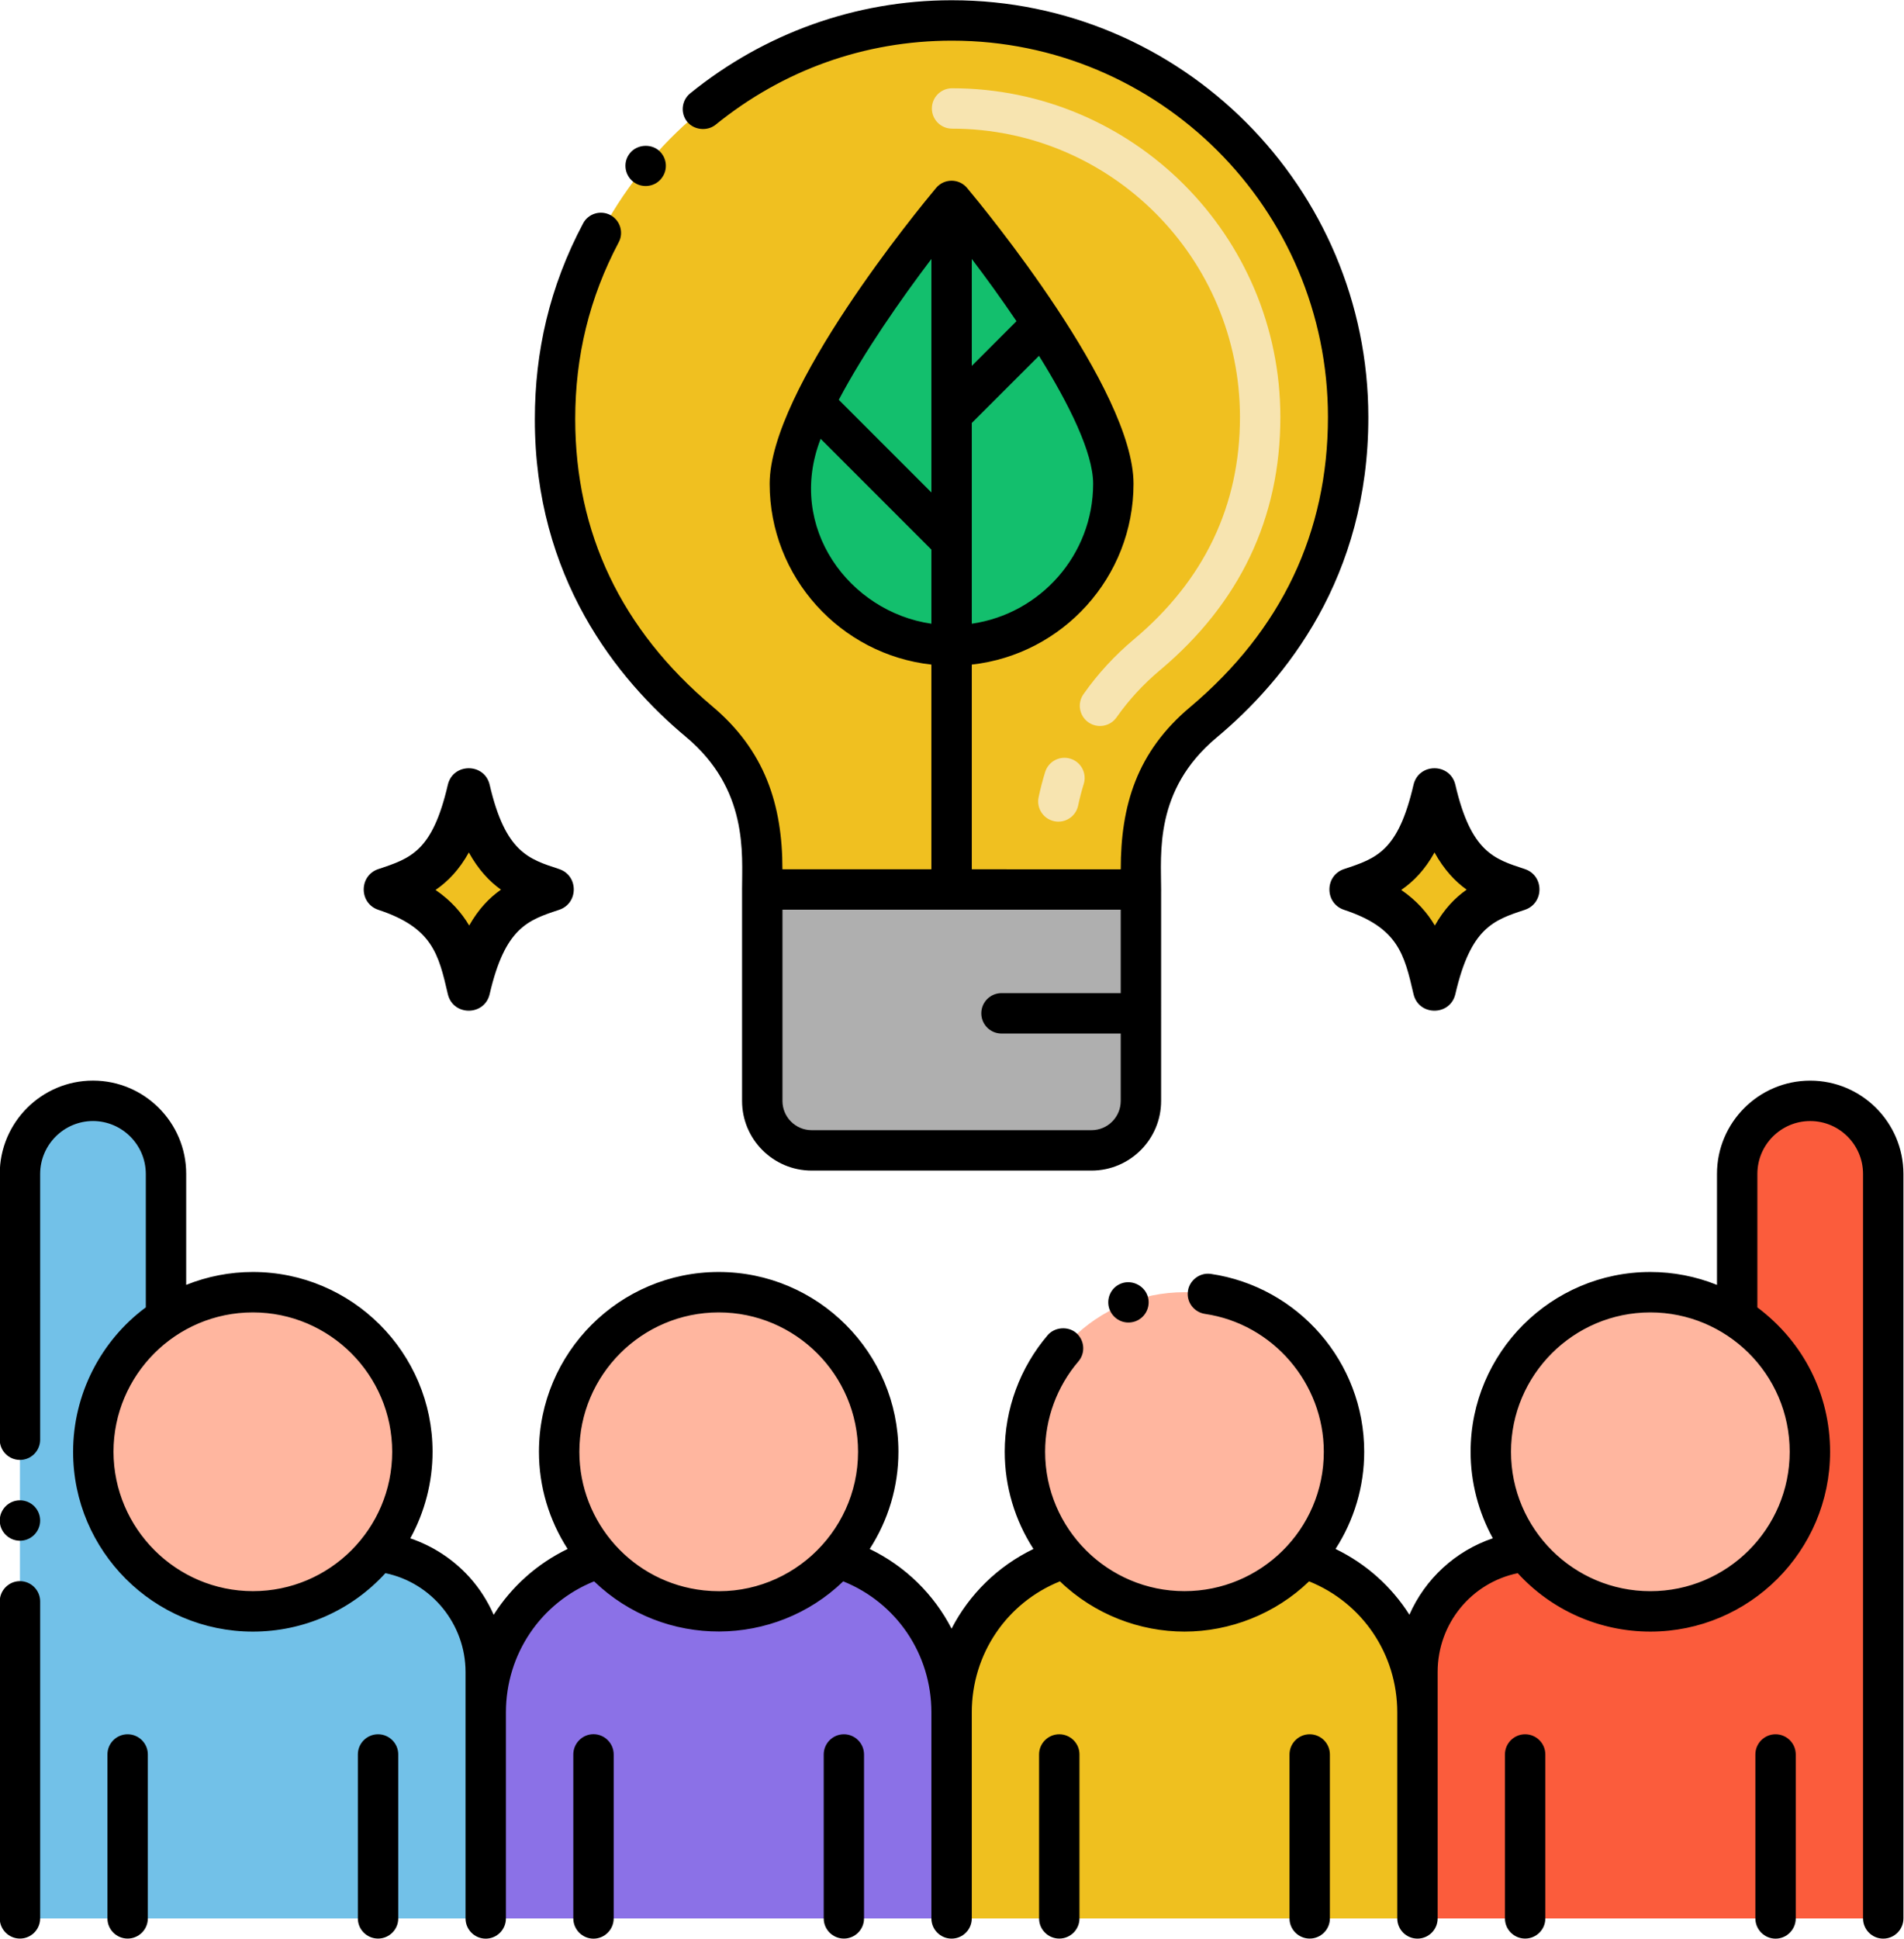 <?xml version="1.0" encoding="UTF-8"?><svg xmlns="http://www.w3.org/2000/svg" xmlns:xlink="http://www.w3.org/1999/xlink" height="239.9" preserveAspectRatio="xMidYMid meet" version="1.0" viewBox="10.2 6.2 235.7 239.9" width="235.7" zoomAndPan="magnify"><g><g id="change1_1"><path d="M118.92,185.854c0,5.04-1.89,9.65-5.02,13.14c-3.61,4.06-8.87,6.61-14.73,6.61 c-5.86,0-11.13-2.55-14.74-6.61c-3.12-3.49-5.01-8.1-5.01-13.14c0-10.91,8.84-19.75,19.75-19.75 C110.07,166.104,118.92,174.944,118.92,185.854z" fill="#FFB69F"/></g><g id="change2_1"><path d="M128,218.104v25.492H70.33v-25.492c0-9,5.94-16.6,14.1-19.11c3.61,4.06,8.88,6.61,14.74,6.61 c5.86,0,11.12-2.55,14.73-6.61C122.07,201.504,128,209.104,128,218.104z" fill="#8B71E7"/></g><g id="change1_2"><path d="M176.58,185.854c0,5.04-1.89,9.65-5.01,13.14c-3.61,4.06-8.88,6.61-14.74,6.61 c-5.86,0-11.12-2.55-14.73-6.61c-3.13-3.49-5.02-8.1-5.02-13.14c0-10.91,8.85-19.75,19.75-19.75 C167.74,166.104,176.58,174.944,176.58,185.854z" fill="#FFB69F"/></g><g id="change3_1"><path d="M104.561,116.269v26.172c0,3.374,2.739,6.113,6.113,6.113h34.649c3.374,0,6.113-2.739,6.113-6.113v-26.172 H104.561z" fill="#AFAFAF"/></g><g id="change4_1"><path d="M177.09,57.815c0,19.232-10.013,31.141-17.936,37.779c-4.829,4.047-7.715,9.964-7.715,16.273v4.401h-46.876 v-4.218c0-6.419-2.91-12.446-7.825-16.567c-8.241-6.908-18.645-19.44-17.777-39.784C80.027,29.975,101.534,8.758,128,8.728 C154.856,8.697,177.09,30.548,177.09,57.815z" fill="#F0C020"/></g><g id="change5_1"><path d="M148.022,66.061c0,11.058-8.964,20.022-20.022,20.022s-20.022-8.964-20.022-20.022S128,31.06,128,31.06 S148.022,55.003,148.022,66.061z" fill="#13BF6D"/></g><g id="change4_2"><path d="M198.119,116.266c-3.961-1.309-8.051-2.453-10.348-12.345c-2.115,9.112-5.504,10.745-10.348,12.345 c7.9,2.61,9.092,6.933,10.348,12.345C189.936,119.281,193.517,117.786,198.119,116.266z" fill="#F0C020"/></g><g id="change6_1"><path d="M185.181,129.212c-1.147-4.945-1.905-8.212-8.591-10.421c-2.43-0.803-2.424-4.25,0-5.051 c4.025-1.33,6.684-2.209,8.591-10.422c0.633-2.73,4.546-2.737,5.181,0c1.95,8.399,4.863,9.193,8.591,10.421 c2.43,0.803,2.424,4.25,0,5.051c-3.881,1.282-6.686,2.209-8.591,10.421C189.726,131.954,185.818,131.955,185.181,129.212z M183.661,116.327c1.914,1.314,3.222,2.815,4.164,4.403c1.141-2.017,2.462-3.405,3.934-4.439c-1.411-1.01-2.778-2.44-3.977-4.601 C186.595,113.823,185.209,115.264,183.661,116.327z"/></g><g id="change4_3"><path d="M78.576,116.266c-3.961-1.309-8.051-2.453-10.348-12.345c-2.115,9.112-5.504,10.745-10.348,12.345 c7.9,2.61,9.092,6.933,10.348,12.345C70.393,119.281,73.974,117.786,78.576,116.266z" fill="#F0C020"/></g><g id="change6_2"><path d="M65.637,129.212c-1.147-4.945-1.905-8.212-8.591-10.421c-2.43-0.803-2.424-4.25,0-5.051 c4.025-1.33,6.684-2.209,8.591-10.422c0.633-2.73,4.546-2.737,5.181,0c1.95,8.399,4.863,9.193,8.591,10.421 c2.43,0.803,2.424,4.25,0,5.051c-3.881,1.282-6.686,2.209-8.591,10.421C70.182,131.954,66.274,131.955,65.637,129.212z M64.117,116.327c1.914,1.314,3.222,2.815,4.164,4.403c1.141-2.017,2.462-3.405,3.934-4.439c-1.411-1.01-2.778-2.44-3.977-4.601 C67.052,113.823,65.666,115.264,64.117,116.327z"/></g><g id="change7_1"><path d="M185.67,218.104v25.492H128v-25.492c0-9,5.93-16.6,14.1-19.11c3.61,4.06,8.87,6.61,14.73,6.61 c5.86,0,11.13-2.55,14.74-6.61C179.73,201.504,185.67,209.104,185.67,218.104z" fill="#EFC01F"/></g><g id="change1_3"><path d="M61.25,185.854c0,4.67-1.62,8.96-4.33,12.34c-3.62,4.52-9.18,7.41-15.42,7.41 c-10.91,0-19.75-8.85-19.75-19.75c0-6.95,3.58-13.05,9-16.56c3.09-2.02,6.78-3.19,10.75-3.19 C52.41,166.104,61.25,174.944,61.25,185.854z" fill="#FFB69F"/></g><g id="change8_1"><path d="M56.92,198.194c-3.62,4.52-9.18,7.41-15.42,7.41c-10.91,0-19.75-8.85-19.75-19.75 c0-6.95,3.58-13.05,9-16.56v-17.83c0-4.993-4.047-9.04-9.04-9.04h0c-4.993,0-9.04,4.047-9.04,9.04v92.132h57.66v-30.492 C70.33,205.354,64.46,198.974,56.92,198.194z" fill="#72C1E8"/></g><g id="change1_4"><path d="M194.75,185.854c0,4.67,1.62,8.96,4.33,12.34c3.62,4.52,9.18,7.41,15.42,7.41 c10.91,0,19.75-8.85,19.75-19.75c0-6.95-3.58-13.05-9-16.56c-3.09-2.02-6.78-3.19-10.75-3.19 C203.59,166.104,194.75,174.944,194.75,185.854z" fill="#FFB69F"/></g><g id="change9_1"><path d="M185.67,213.104v30.492h57.66v-92.132c0-4.993-4.047-9.04-9.04-9.04h0c-4.993,0-9.04,4.047-9.04,9.04v17.83 c5.42,3.51,9,9.61,9,16.56c0,10.9-8.84,19.75-19.75,19.75c-6.24,0-11.8-2.89-15.42-7.41 C191.54,198.974,185.67,205.354,185.67,213.104z" fill="#FB5C3C"/></g><g id="change10_1"><path d="M140.706,107.822c-1.352-0.283-2.218-1.607-1.936-2.959c0.219-1.046,0.492-2.1,0.813-3.132 c0.408-1.318,1.811-2.054,3.128-1.647c1.319,0.409,2.057,1.81,1.647,3.128c-0.273,0.883-0.507,1.782-0.693,2.675 C143.383,107.233,142.064,108.106,140.706,107.822z M144.933,95.584c-1.13-0.794-1.401-2.354-0.608-3.483 c1.761-2.505,3.855-4.783,6.227-6.771c8.723-7.311,13.146-16.567,13.146-27.515c0-19.682-15.988-35.693-35.64-35.693 c-1.381,0-2.5-1.119-2.5-2.5s1.119-2.5,2.5-2.5c22.409,0,40.64,18.255,40.64,40.693c0,12.495-5.024,23.042-14.934,31.347 c-2.037,1.709-3.837,3.665-5.347,5.814C147.622,96.104,146.065,96.377,144.933,95.584z" fill="#F7E4B0"/></g><g id="change6_3"><path d="M86.17,243.59v-20.28c0-1.38-1.12-2.51-2.5-2.51s-2.5,1.13-2.5,2.51v20.28c0,1.38,1.12,2.51,2.5,2.51 S86.17,244.97,86.17,243.59z"/></g><g id="change6_4"><path d="M117.16,243.6v-20.29c0-1.38-1.12-2.5-2.49-2.5c-1.38,0-2.5,1.12-2.5,2.5v20.29c0,1.37,1.12,2.49,2.5,2.49 C116.04,246.09,117.16,244.97,117.16,243.6z"/></g><g id="change6_5"><path d="M85.76,32.81c-1.222-0.642-2.738-0.185-3.38,1.04c-4.152,7.82-5.97,15.876-5.97,24.22 c-0.021,19.591,10.17,32.2,18.72,39.33c7.723,6.463,6.93,14.455,6.93,18.87c0,0.007,0.002,0.013,0.002,0.019v26.153 c0,4.749,3.863,8.612,8.612,8.612h34.649c4.749,0,8.613-3.863,8.613-8.612c0-37.032,0.003-22.797,0.003-26.172 c0-4.437-0.866-12.313,6.82-18.76c8.6-7.17,18.85-19.87,18.83-39.69c-0.01-28.449-23.13-51.59-51.53-51.59c-0.069,0-0.109,0-0.14,0 c-11.794,0.021-23.107,4.089-32.28,11.521c-1.07,0.865-1.236,2.449-0.37,3.52c0.84,1.03,2.49,1.2,3.521,0.36 c8.38-6.79,18.479-10.39,29.21-10.4h0.06c25.518,0,46.53,20.733,46.53,46.59c-0.01,14.271-5.75,26.341-17.04,35.86 c-6.633,5.554-8.61,12.213-8.61,20.089H130.5V88.44c11.245-1.248,20.021-10.807,20.021-22.379 c0-11.629-18.495-34.083-20.604-36.604c-1.008-1.2-2.84-1.186-3.836,0c-2.108,2.521-20.604,24.976-20.604,36.604 c0,11.573,8.776,21.131,20.021,22.379v25.329h-18.44c0-7.978-2.165-14.708-8.72-20.199c-11.22-9.46-16.92-21.409-16.93-35.5 c0-7.793,1.744-15.01,5.38-21.88C87.429,35.01,87.001,33.484,85.76,32.81z M130.5,38.241c1.744,2.299,3.664,4.944,5.533,7.705 l-5.533,5.533V38.241z M130.5,58.541l8.319-8.311c3.732,5.997,6.703,12.001,6.703,15.831c0,8.81-6.543,16.102-15.021,17.322V58.541 z M125.5,38.243V67.14l-11.465-11.465C117.144,49.783,121.734,43.21,125.5,38.243z M111.791,60.501L125.5,74.21v9.173 C115.381,81.927,107.506,71.496,111.791,60.501z M107.062,118.769c6.755,0-7.99,0,41.875,0v10.326h-14.76 c-1.381,0-2.5,1.119-2.5,2.5s1.119,2.5,2.5,2.5h14.76v8.347c0,1.992-1.621,3.612-3.613,3.612h-34.649 c-1.992,0-3.612-1.62-3.612-3.612V118.769z"/></g><g id="change6_6"><path d="M92.06,28.31c0,0,0,0,0-0.01c0.865-1.049,0.743-2.597-0.34-3.51c-1.03-0.84-2.67-0.69-3.51,0.33 c-0.01,0-0.01,0.01-0.01,0.01c-0.902,1.088-0.712,2.651,0.34,3.52C89.539,29.491,91.141,29.42,92.06,28.31z"/></g><g id="change6_7"><path d="M143.83,243.6v-20.3c0-1.37-1.12-2.49-2.5-2.49s-2.5,1.12-2.5,2.49v20.3c0,1.37,1.12,2.49,2.5,2.49 S143.83,244.97,143.83,243.6z"/></g><g id="change6_8"><path d="M174.83,243.6v-20.29c0-1.38-1.12-2.5-2.5-2.5s-2.5,1.12-2.5,2.5v20.29c0,1.37,1.12,2.49,2.5,2.49 S174.83,244.97,174.83,243.6z"/></g><g id="change6_9"><path d="M201.5,243.6v-20.29c0-1.38-1.12-2.5-2.5-2.5s-2.5,1.12-2.5,2.5v20.29c0,1.37,1.12,2.49,2.5,2.49S201.5,244.97,201.5,243.6 z"/></g><g id="change6_10"><path d="M232.5,223.31c0-1.38-1.12-2.5-2.5-2.5s-2.5,1.12-2.5,2.5v20.28c0,1.38,1.12,2.51,2.5,2.51s2.5-1.13,2.5-2.51V223.31z"/></g><g id="change6_11"><path d="M149.01,165.02c-1.321,0.491-1.927,1.952-1.46,3.21c0.455,1.206,1.807,1.975,3.22,1.471 c1.341-0.511,1.938-1.986,1.46-3.221C151.76,165.229,150.28,164.54,149.01,165.02z"/></g><g id="change6_12"><path d="M10.17,243.6c0,1.37,1.12,2.49,2.5,2.49s2.5-1.12,2.5-2.49v-39.24c0-1.369-1.12-2.5-2.5-2.5s-2.5,1.131-2.5,2.5V243.6z"/></g><g id="change6_13"><circle cx="12.67" cy="194.359" r="2.5"/></g><g id="change6_14"><path d="M21.71,139.92c-6.36,0-11.54,5.18-11.54,11.54v32.899c0,1.381,1.12,2.5,2.5,2.5s2.5-1.119,2.5-2.5V151.46 c0.01-3.601,2.939-6.53,6.54-6.54c3.6,0.01,6.53,2.939,6.54,6.54v16.52c-5.571,4.124-9,10.758-9,17.87c0,0.001,0,0.001,0,0.002 c0,0,0,0.001,0,0.002c0,12.269,9.981,22.25,22.25,22.25c6.299,0,12.2-2.622,16.411-7.233c5.759,1.2,9.919,6.34,9.919,12.229 c0,12.101,0,19.122,0,30.496v0.004c0,1.38,1.12,2.5,2.5,2.5s2.5-1.12,2.5-2.5c0-0.002,0-0.002,0-0.004v-0.016v-25.477 c0-7.224,4.328-13.564,10.915-16.218c8.686,8.36,22.358,8.189,30.841,0c6.586,2.65,10.914,8.991,10.914,16.218v25.492 c0,1.381,1.119,2.5,2.5,2.5s2.5-1.119,2.5-2.5v-25.492c0-7.227,4.328-13.567,10.914-16.218c4.271,4.115,9.897,6.218,15.416,6.218 c5.605,0,11.237-2.176,15.425-6.218c6.587,2.653,10.915,8.994,10.915,16.218v25.492c0,1.381,1.119,2.5,2.5,2.5s2.5-1.119,2.5-2.5 c0-11.248,0-18.419,0-30.492c0-5.995,4.182-11.047,9.915-12.23c4.15,4.548,10.08,7.23,16.415,7.23 c12.269,0,22.25-9.981,22.25-22.25c0-7.039-3.241-13.549-9-17.868v-16.521c0-3.606,2.934-6.54,6.54-6.54s6.54,2.934,6.54,6.54 v92.132c0,1.381,1.119,2.5,2.5,2.5s2.5-1.119,2.5-2.5v-92.132c0-6.363-5.177-11.54-11.54-11.54s-11.54,5.177-11.54,11.54v13.735 c-2.605-1.044-5.395-1.596-8.25-1.596c-12.269,0-22.25,9.981-22.25,22.25c0,3.75,0.963,7.442,2.749,10.703 c-4.659,1.578-8.376,5.037-10.326,9.457c-2.197-3.46-5.334-6.294-9.142-8.136c2.296-3.559,3.548-7.721,3.548-12.028 c0-11.138-8.206-20.426-18.99-22.01c-1.34-0.2-2.64,0.77-2.83,2.11c-0.213,1.407,0.773,2.639,2.11,2.84 c8.39,1.229,14.71,8.569,14.71,17.06c0,9.667-7.867,17.25-17.25,17.25c-9.474,0-17.25-7.702-17.25-17.25 c0-4.09,1.46-8.069,4.12-11.18c0.899-1.05,0.77-2.63-0.28-3.53c-1.01-0.859-2.66-0.729-3.521,0.28 c-3.43,4.02-5.319,9.14-5.319,14.43c0,4.311,1.256,8.471,3.555,12.029c-4.424,2.139-7.947,5.615-10.135,9.86 c-2.189-4.244-5.712-7.721-10.135-9.86c2.299-3.561,3.555-7.72,3.555-12.025c0-12.269-9.981-22.25-22.25-22.25 s-22.25,9.981-22.25,22.25c0,4.303,1.254,8.462,3.549,12.024c-3.813,1.844-6.954,4.682-9.151,8.148 c-0.748-1.689-1.748-3.271-3.009-4.666c-2.01-2.218-4.532-3.848-7.312-4.796c1.789-3.263,2.753-6.957,2.753-10.71 c0-12.269-9.981-22.25-22.25-22.25c-2.856,0-5.647,0.552-8.25,1.595V151.46C33.25,145.1,28.069,139.92,21.71,139.92z M214.5,168.604c9.395,0,17.25,7.59,17.25,17.25c0,9.512-7.738,17.25-17.25,17.25c-9.505,0-17.25-7.705-17.25-17.25 C197.25,176.342,204.988,168.604,214.5,168.604z M99.17,168.604c9.512,0,17.25,7.738,17.25,17.25 c0,10.2-8.873,18.248-19.082,17.152c-8.784-0.938-15.418-8.363-15.418-17.152C81.92,176.342,89.658,168.604,99.17,168.604z M41.5,168.604c9.512,0,17.25,7.738,17.25,17.25c0,9.527-7.726,17.246-17.25,17.246c-9.49-0.01-17.229-7.749-17.25-17.249 C24.252,176.364,31.961,168.604,41.5,168.604z"/></g><g id="change6_15"><path d="M28.5,243.6v-20.3c0-1.37-1.12-2.49-2.5-2.49s-2.5,1.12-2.5,2.49v20.3c0,1.37,1.12,2.49,2.5,2.49S28.5,244.97,28.5,243.6z"/></g><g id="change6_16"><path d="M59.5,243.6v-20.3c0-1.37-1.12-2.49-2.5-2.49s-2.5,1.12-2.5,2.49v20.3c0,1.37,1.12,2.49,2.5,2.49S59.5,244.97,59.5,243.6z"/></g></g></svg>